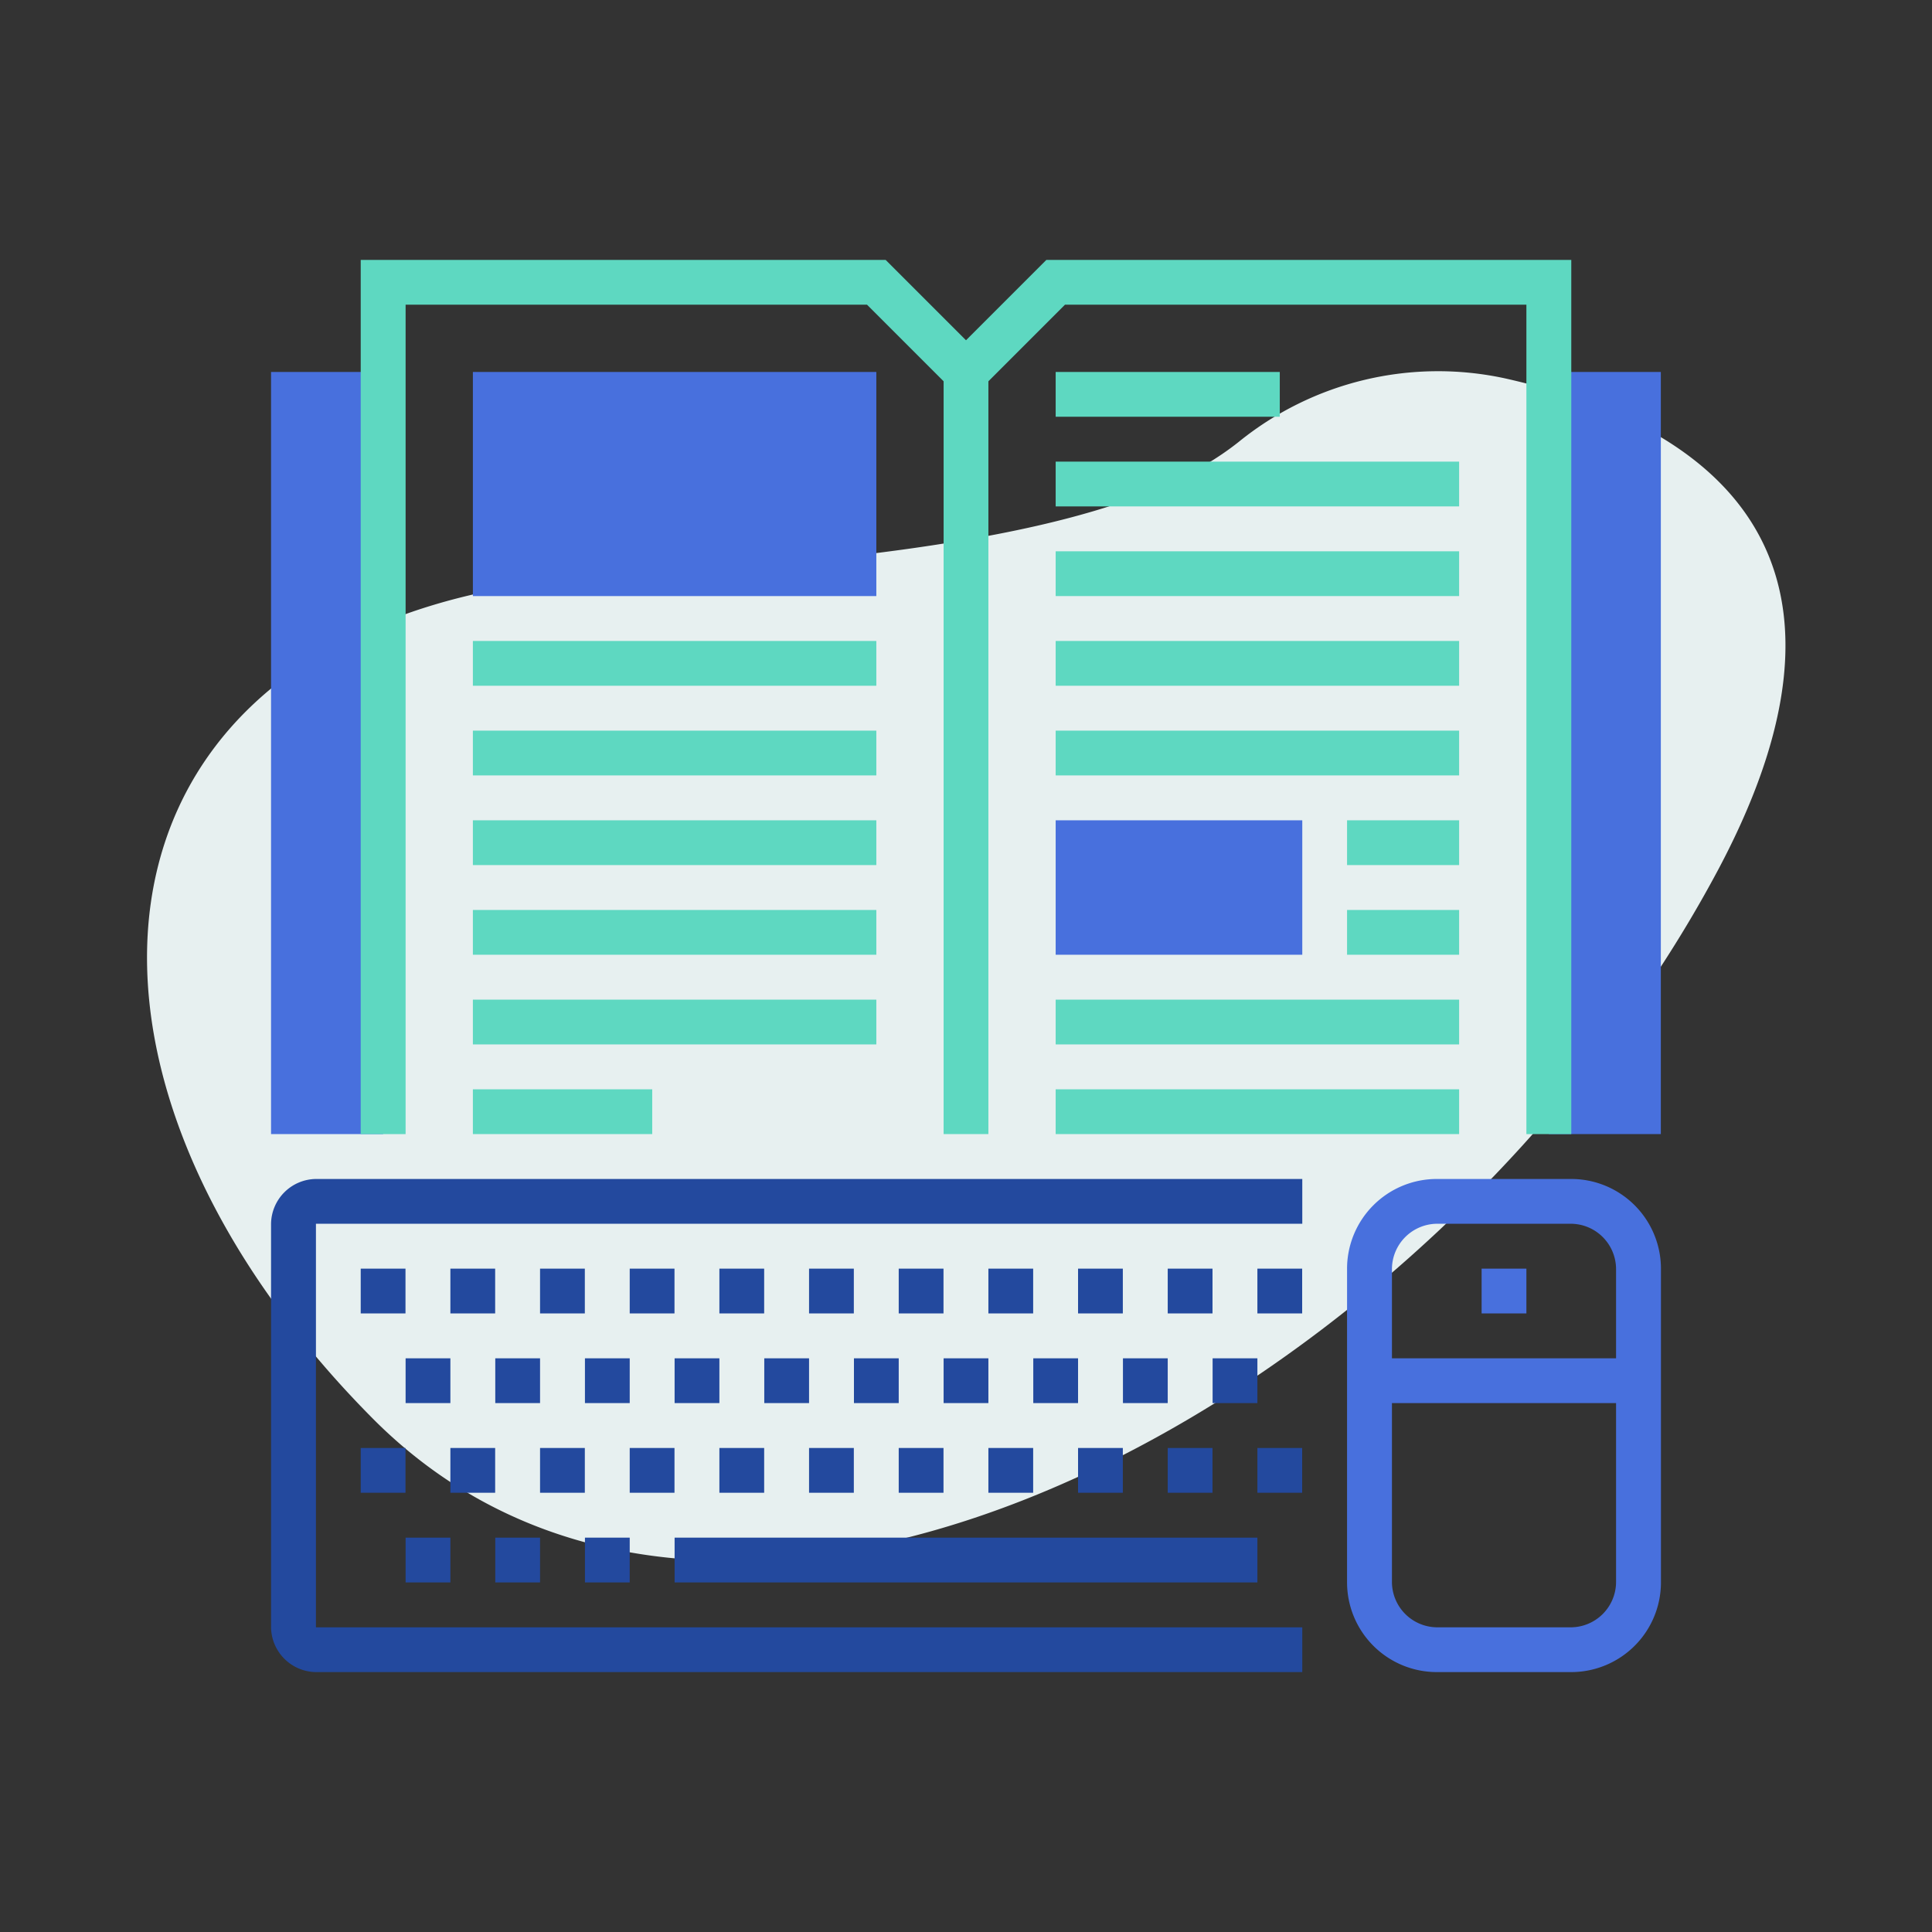 <svg id="Layer_1" data-name="Layer 1" xmlns="http://www.w3.org/2000/svg" viewBox="0 0 170 170"><rect x="0" y="0" width="170" height="170" fill="#333333" stroke="none"/><defs><style>.cls-1{fill:#e7f0f0;}.cls-2{fill:#23499e;}.cls-3{fill:#4870dd;}.cls-4{fill:#5ed8c1;}</style></defs><title>Icone-ebook</title><path class="cls-1" d="M109,38.88a27.85,27.85,0,0,1,23.46-5.58c15.79,3.55,34.43,13.8,18.67,43.33-24.89,46.63-86.78,80-118.37,48.15S6.8,53.26,53.52,50.68C87.4,48.8,101.6,44.76,109,38.88Z"/><path class="cls-2" d="M114.59,147.13H27.8a4,4,0,0,1-3.95-3.94V107.68a4,4,0,0,1,3.95-3.94h86.79v3.94H27.8v35.51h86.79Z"/><rect class="cls-2" x="31.74" y="111.63" width="3.94" height="3.94"/><rect class="cls-2" x="39.63" y="111.63" width="3.94" height="3.94"/><rect class="cls-2" x="47.52" y="111.63" width="3.94" height="3.94"/><rect class="cls-2" x="55.41" y="111.63" width="3.94" height="3.94"/><rect class="cls-2" x="63.3" y="111.63" width="3.94" height="3.94"/><rect class="cls-2" x="71.19" y="111.63" width="3.94" height="3.94"/><rect class="cls-2" x="79.08" y="111.63" width="3.94" height="3.94"/><rect class="cls-2" x="86.97" y="111.63" width="3.94" height="3.94"/><rect class="cls-2" x="94.86" y="111.63" width="3.94" height="3.94"/><rect class="cls-2" x="102.75" y="111.63" width="3.94" height="3.94"/><rect class="cls-2" x="110.64" y="111.63" width="3.94" height="3.94"/><rect class="cls-2" x="31.74" y="127.41" width="3.94" height="3.94"/><rect class="cls-2" x="39.63" y="127.41" width="3.94" height="3.94"/><rect class="cls-2" x="47.52" y="127.41" width="3.94" height="3.94"/><rect class="cls-2" x="55.41" y="127.41" width="3.94" height="3.94"/><rect class="cls-2" x="63.3" y="127.41" width="3.94" height="3.94"/><rect class="cls-2" x="71.19" y="127.41" width="3.94" height="3.94"/><rect class="cls-2" x="79.08" y="127.41" width="3.94" height="3.94"/><rect class="cls-2" x="86.97" y="127.41" width="3.94" height="3.94"/><rect class="cls-2" x="94.86" y="127.41" width="3.94" height="3.94"/><rect class="cls-2" x="102.75" y="127.41" width="3.94" height="3.94"/><rect class="cls-2" x="110.64" y="127.41" width="3.94" height="3.94"/><rect class="cls-2" x="35.69" y="119.52" width="3.94" height="3.94"/><rect class="cls-2" x="43.58" y="119.52" width="3.94" height="3.94"/><rect class="cls-2" x="51.47" y="119.52" width="3.94" height="3.94"/><rect class="cls-2" x="59.36" y="119.52" width="3.94" height="3.94"/><rect class="cls-2" x="67.25" y="119.52" width="3.94" height="3.94"/><rect class="cls-2" x="75.14" y="119.52" width="3.94" height="3.94"/><rect class="cls-2" x="83.03" y="119.52" width="3.94" height="3.94"/><rect class="cls-2" x="90.92" y="119.52" width="3.94" height="3.94"/><rect class="cls-2" x="98.81" y="119.52" width="3.94" height="3.94"/><rect class="cls-2" x="106.7" y="119.52" width="3.94" height="3.94"/><rect class="cls-2" x="35.69" y="135.3" width="3.94" height="3.94"/><rect class="cls-2" x="43.58" y="135.3" width="3.94" height="3.94"/><rect class="cls-2" x="51.47" y="135.3" width="3.94" height="3.94"/><rect class="cls-2" x="59.36" y="135.3" width="51.28" height="3.94"/><rect class="cls-3" x="23.85" y="32.73" width="9.86" height="67.06"/><rect class="cls-3" x="136.28" y="32.73" width="9.86" height="67.06"/><polygon class="cls-4" points="138.26 99.79 134.31 99.79 134.31 26.81 93.71 26.81 85 35.52 76.29 26.81 35.69 26.81 35.69 99.79 31.74 99.79 31.74 22.87 77.93 22.87 85 29.94 92.07 22.87 138.26 22.87 138.26 99.79"/><rect class="cls-4" x="83.03" y="32.73" width="3.94" height="67.06"/><rect class="cls-4" x="41.61" y="56.4" width="35.5" height="3.94"/><rect class="cls-4" x="41.61" y="64.29" width="35.5" height="3.94"/><rect class="cls-4" x="41.61" y="72.18" width="35.5" height="3.94"/><rect class="cls-4" x="41.61" y="80.07" width="35.5" height="3.94"/><rect class="cls-4" x="41.61" y="87.96" width="35.5" height="3.94"/><rect class="cls-4" x="41.61" y="95.85" width="15.78" height="3.94"/><rect class="cls-4" x="92.89" y="48.51" width="35.5" height="3.94"/><rect class="cls-4" x="92.89" y="40.62" width="35.5" height="3.94"/><rect class="cls-4" x="92.89" y="32.73" width="19.72" height="3.94"/><rect class="cls-4" x="92.89" y="56.4" width="35.5" height="3.94"/><rect class="cls-4" x="92.89" y="64.29" width="35.5" height="3.94"/><rect class="cls-4" x="118.53" y="72.18" width="9.86" height="3.94"/><rect class="cls-4" x="118.53" y="80.07" width="9.86" height="3.94"/><rect class="cls-4" x="92.89" y="87.96" width="35.5" height="3.94"/><rect class="cls-4" x="92.89" y="95.85" width="35.5" height="3.94"/><rect class="cls-3" x="41.61" y="32.73" width="35.5" height="19.72"/><rect class="cls-3" x="92.89" y="72.18" width="21.7" height="11.83"/><path class="cls-3" d="M138.26,147.13H126.42a7.9,7.9,0,0,1-7.89-7.89V111.63a7.9,7.9,0,0,1,7.89-7.89h11.84a7.9,7.9,0,0,1,7.89,7.89v27.61A7.9,7.9,0,0,1,138.26,147.13Zm-11.84-39.45a4,4,0,0,0-3.94,3.95v27.61a4,4,0,0,0,3.94,3.95h11.84a4,4,0,0,0,3.94-3.95V111.63a4,4,0,0,0-3.94-3.95Z"/><rect class="cls-3" x="130.37" y="111.63" width="3.94" height="3.94"/><rect class="cls-3" x="120.5" y="119.52" width="23.67" height="3.94"/></svg>